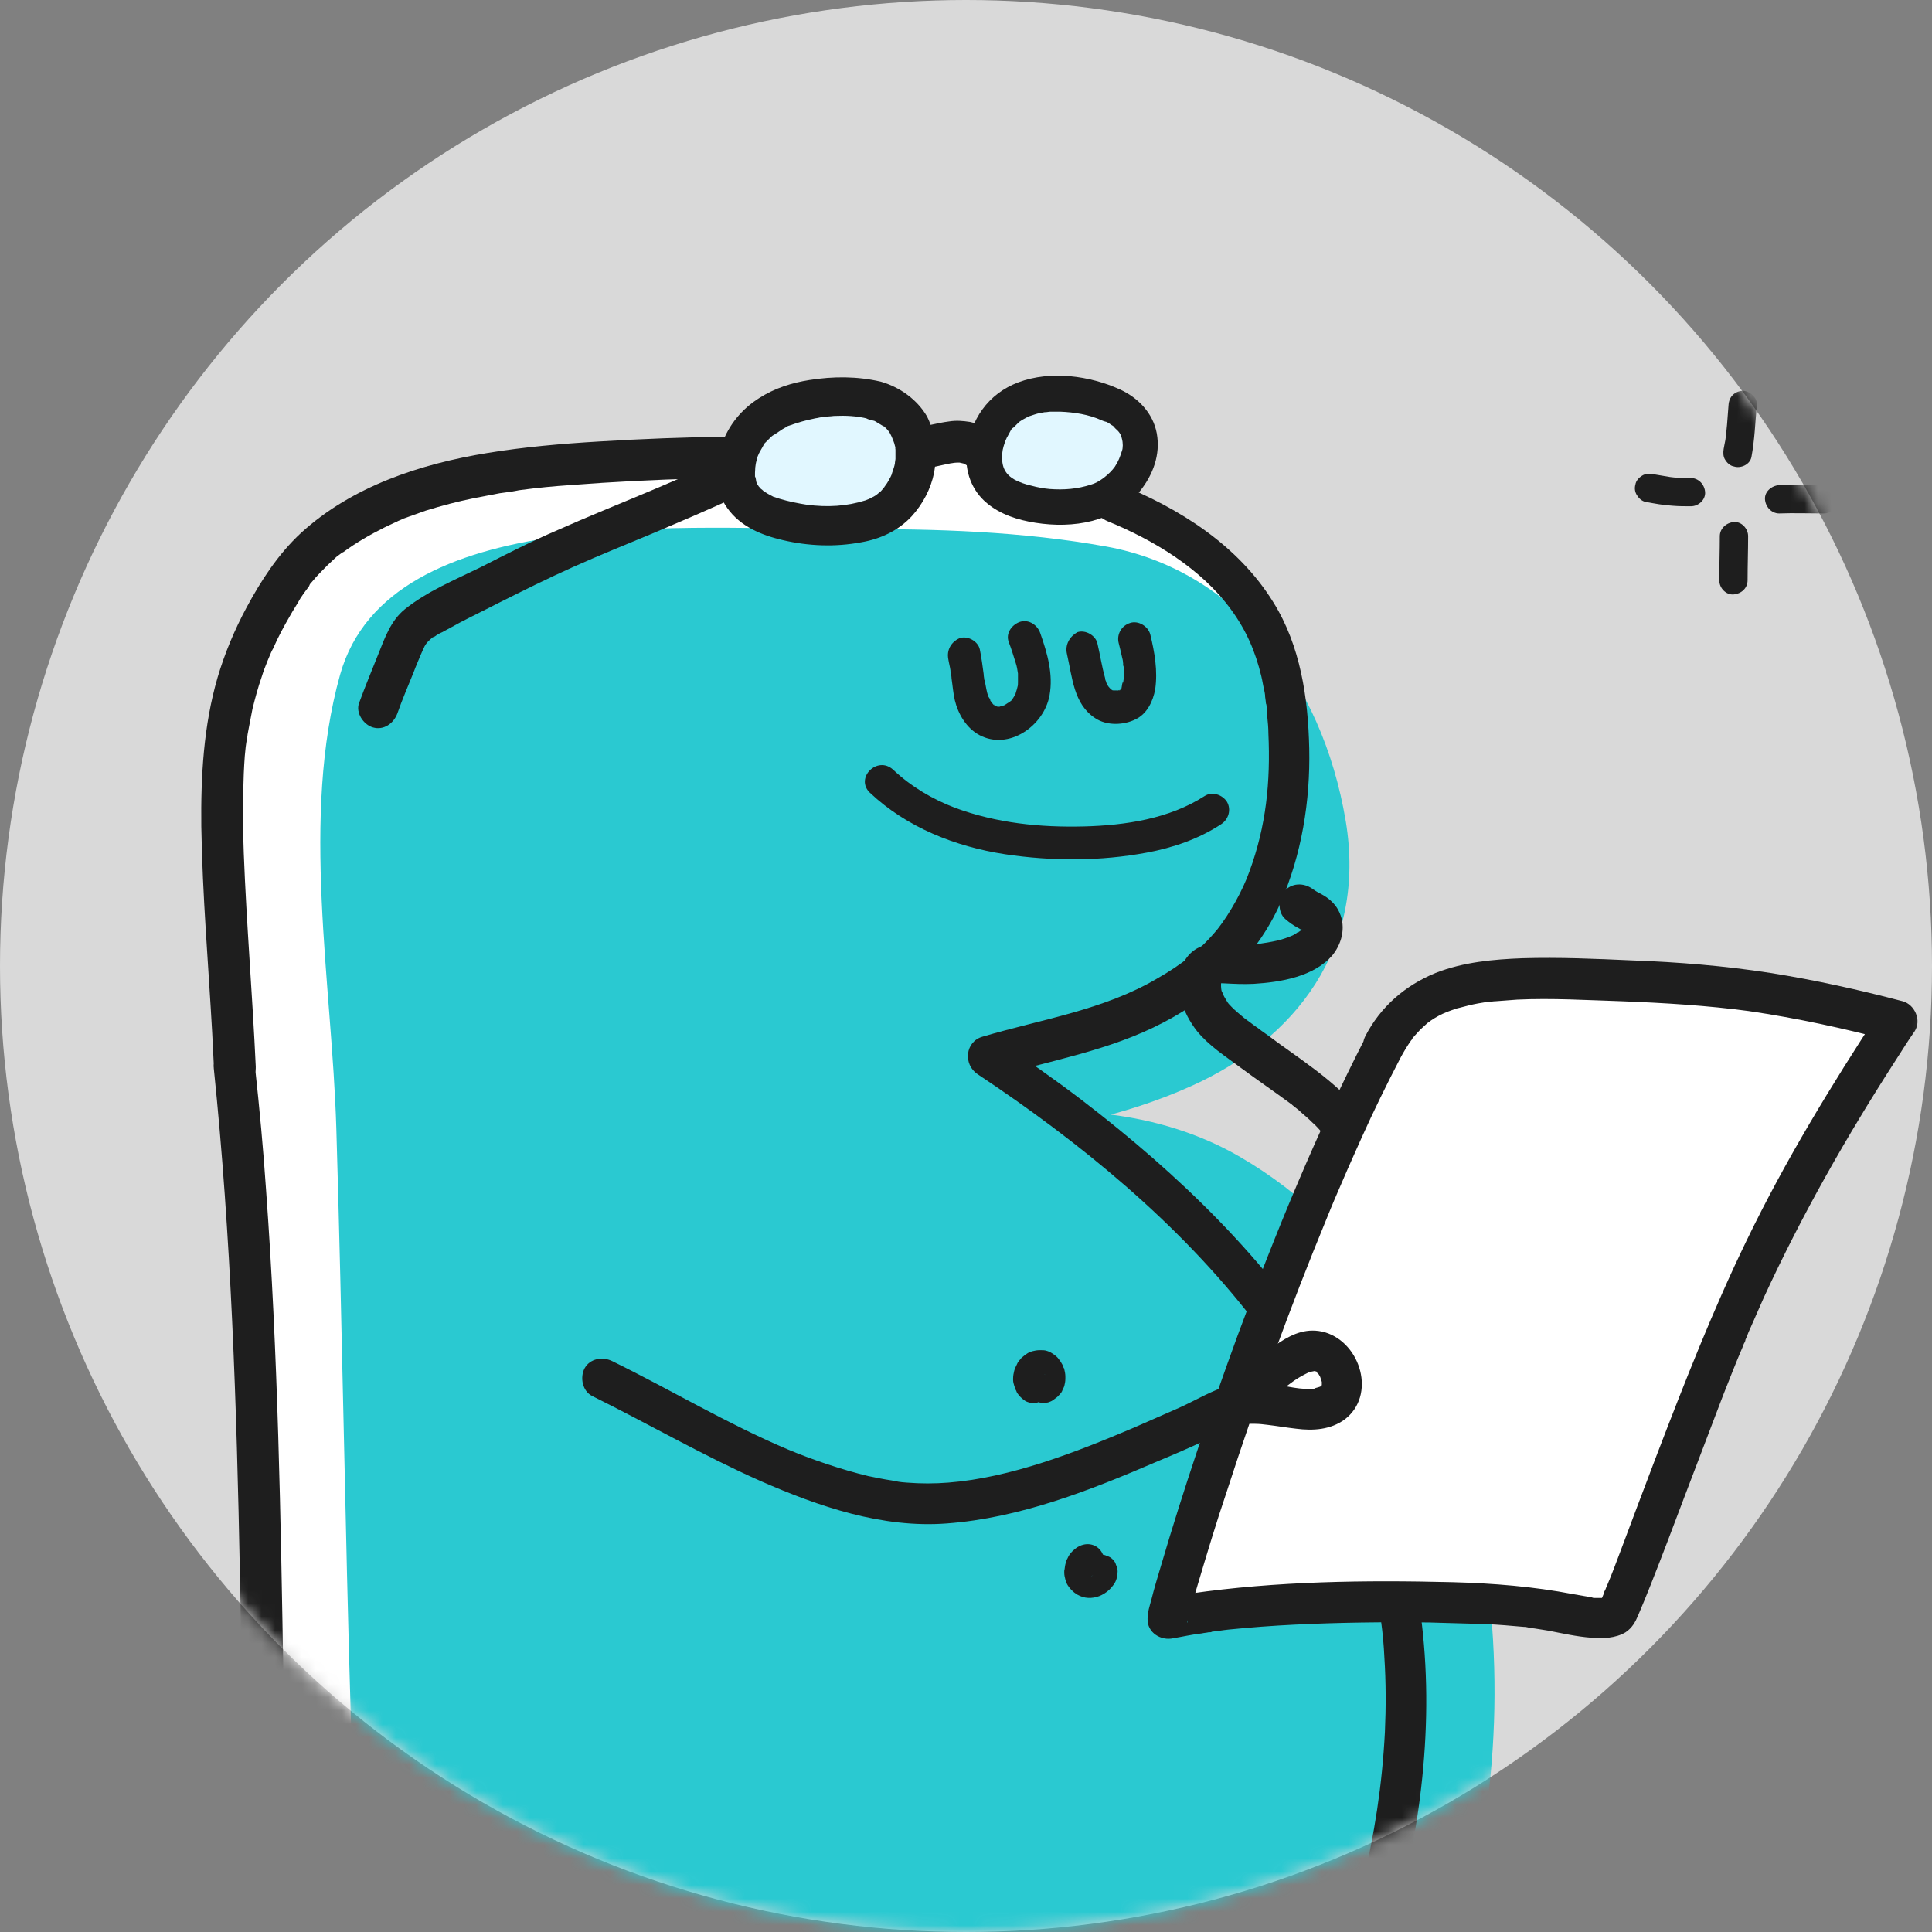 <svg xmlns="http://www.w3.org/2000/svg" width="144" height="144" viewBox="0 0 144 144" fill="none">
    <rect x="0" y="0" width="144" height="144" fill="#808080" stroke="none"/>
    <circle cx="72" cy="72" r="72" fill="#D9D9D9"/>
    <mask id="mask0_1_3567" style="mask-type:alpha" maskUnits="userSpaceOnUse" x="0" y="0" width="144" height="144">
        <circle cx="72" cy="72" r="72" fill="#D9D9D9"/>
    </mask>
    <g mask="url(#mask0_1_3567)">
        <path d="M82.935 37.37C89.022 39.764 94.054 43.822 95.434 49.909C96.895 56.321 96.448 67.4 89.306 72.716C84.031 76.612 79.932 76.855 73.642 78.722C104.93 99.54 111.017 122.467 99.411 152.497C91.538 172.828 58.79 170.596 40.894 168.202C19.345 165.321 20.035 151.685 19.711 132.815C19.427 114.96 19.345 97.267 17.519 79.533C17.397 75.313 17.235 71.052 17.113 66.832C17.032 63.869 16.91 60.947 16.829 57.985C16.586 50.518 20.603 43.538 26.772 39.602C28.963 38.182 31.479 37.248 33.995 36.639C37.404 35.828 40.934 35.584 44.465 35.382C49.334 35.098 54.204 34.895 59.074 34.692C61.509 34.611 63.944 34.489 66.378 34.408C68.489 34.326 70.883 33.88 72.952 34.245C73.52 34.367 74.048 34.529 74.576 34.692C77.416 35.544 80.176 36.437 82.935 37.37Z" fill="white"/>
        <path d="M122.38 184.399C122.299 175.471 122.908 169.141 123.192 160.213C123.354 154.613 124.207 148.891 123.882 143.25C124.978 142.601 126.154 142.479 127.453 142.763C131.024 142.723 134.595 142.763 138.166 142.845C144.172 142.966 150.219 143.129 156.225 143.372C158.781 143.494 159.796 143.291 160.12 146.091C160.77 152.138 160.202 158.387 160.202 164.434C160.202 168.897 160.202 173.402 160.202 177.866C160.202 179.732 159.796 182.086 160.526 183.79C156.549 184.846 152.045 184.562 147.946 184.724C142.508 184.927 137.071 184.846 131.633 184.846C130.415 184.846 125.667 185.698 124.612 184.318" fill="#E8E8E8"/>
        <path d="M27.623 157.37C26.365 154.042 26.974 149.416 26.893 146.251C26.731 140.326 26.325 134.442 26.163 128.517C25.716 113.705 25.513 98.893 25.067 84.081C24.742 73.287 22.389 60.869 25.351 50.278C29.003 37.332 51.728 39.483 63.375 39.443C69.746 39.402 76.198 39.605 82.488 40.741C91.984 42.486 98.518 50.602 100.303 61.194C101.886 70.73 96.489 77.466 88.859 80.916C83.665 83.269 78.025 84.325 72.505 84.933C71.613 85.014 71.491 83.554 72.384 83.391C79.12 82.215 86.425 82.742 92.431 86.232C111.219 97.148 114.547 124.865 108.906 143.816C102.535 165.242 77.213 168.124 58.018 166.379C52.581 165.892 46.818 165.039 41.461 163.984C36.998 163.092 32.493 162.808 29.247 159.683C28.476 159.115 27.989 158.303 27.623 157.37Z" fill="#2AC9D1"/>
        <path d="M82.527 38.837C86.017 40.258 89.548 42.408 91.739 45.411C92.875 46.953 93.565 48.536 94.011 50.403C94.093 50.727 94.133 51.052 94.214 51.377C94.255 51.58 94.296 51.742 94.296 51.945C94.296 52.026 94.336 52.148 94.336 52.229C94.336 52.269 94.377 52.635 94.377 52.472C94.377 52.35 94.417 52.756 94.417 52.837C94.458 53.04 94.458 53.243 94.458 53.446C94.499 53.852 94.539 54.258 94.539 54.664C94.701 58.275 94.377 61.562 93.119 64.971C92.632 66.351 91.658 68.096 90.765 69.232C89.466 70.815 88.046 71.91 86.261 72.925C82.284 75.279 77.617 75.968 73.234 77.267C71.936 77.632 71.773 79.337 72.869 80.067C80.498 85.139 87.843 91.145 93.443 98.409C98.029 104.334 101.235 110.99 102.615 118.375C102.696 118.781 102.777 119.227 102.818 119.674C102.858 119.917 102.899 120.12 102.899 120.364C102.899 120.404 102.939 120.648 102.899 120.404C102.899 120.567 102.939 120.729 102.939 120.85C103.061 121.743 103.142 122.636 103.183 123.529C103.304 125.395 103.304 127.262 103.223 129.088C103.02 133.065 102.452 136.677 101.519 140.613C101.032 142.683 100.423 144.712 99.774 146.741C99.409 147.796 99.043 148.892 98.678 149.947C98.475 150.474 98.313 150.961 98.11 151.489C98.029 151.732 97.907 152.016 97.826 152.26C97.785 152.341 97.745 152.422 97.704 152.544C97.583 152.828 97.785 152.382 97.623 152.706C96.933 154.208 96.122 155.628 95.148 156.967C94.864 157.332 95.269 156.845 95.107 157.048C95.067 157.13 94.985 157.211 94.945 157.251C94.823 157.414 94.701 157.576 94.539 157.738C94.255 158.063 94.011 158.347 93.727 158.631C93.159 159.24 92.551 159.767 91.942 160.295C91.82 160.417 91.658 160.538 91.536 160.66C91.455 160.701 91.374 160.782 91.333 160.822C91.536 160.66 91.333 160.822 91.252 160.863C90.887 161.106 90.562 161.39 90.197 161.634C89.507 162.08 88.817 162.527 88.127 162.892C87.397 163.298 86.666 163.663 85.895 164.028C85.692 164.109 85.49 164.19 85.287 164.272C85.246 164.312 84.921 164.434 85.206 164.312C85.124 164.353 85.043 164.394 84.921 164.434C84.516 164.596 84.11 164.759 83.704 164.921C80.336 166.179 76.805 166.95 73.234 167.478C73.112 167.478 72.991 167.518 72.828 167.518C72.585 167.559 73.031 167.478 72.747 167.518C72.504 167.559 72.26 167.559 72.057 167.599C71.57 167.64 71.124 167.721 70.637 167.762C69.704 167.843 68.73 167.924 67.796 168.005C65.93 168.127 64.063 168.208 62.156 168.208C58.463 168.249 54.811 168.086 51.118 167.802C47.871 167.559 44.625 167.194 41.419 166.788C41.257 166.747 41.094 166.747 40.932 166.706C41.176 166.747 40.851 166.706 40.81 166.706C40.648 166.666 40.486 166.666 40.323 166.625C39.715 166.544 39.147 166.422 38.578 166.341C37.564 166.138 36.59 165.936 35.616 165.652C34.723 165.408 33.83 165.124 32.978 164.799C32.856 164.759 32.735 164.718 32.613 164.677C32.572 164.677 32.288 164.556 32.451 164.596C32.654 164.678 32.207 164.475 32.248 164.515C32.167 164.475 32.086 164.434 32.004 164.394C31.639 164.231 31.233 164.028 30.868 163.825C30.178 163.46 29.488 163.014 28.839 162.567C28.717 162.486 28.555 162.364 28.433 162.283C28.19 162.121 28.393 162.243 28.433 162.283C28.352 162.202 28.271 162.161 28.19 162.08C27.906 161.837 27.581 161.553 27.297 161.309C26.769 160.822 26.323 160.295 25.877 159.767C25.836 159.727 25.674 159.524 25.796 159.686C25.958 159.889 25.714 159.564 25.714 159.564C25.633 159.443 25.511 159.321 25.43 159.159C25.227 158.875 25.024 158.55 24.862 158.266C24.497 157.657 24.172 157.008 23.848 156.358C23.807 156.277 23.766 156.196 23.766 156.156C23.604 155.79 23.848 156.359 23.766 156.115C23.685 155.953 23.645 155.831 23.604 155.669C23.482 155.303 23.32 154.938 23.198 154.573C22.711 153.112 22.387 151.611 22.143 150.109C22.062 149.744 22.021 149.338 21.981 148.973C21.94 148.689 21.981 148.892 21.981 148.973C21.981 148.892 21.94 148.77 21.94 148.689C21.9 148.445 21.9 148.242 21.859 147.999C21.778 147.147 21.697 146.294 21.616 145.402C21.494 143.576 21.413 141.709 21.372 139.883C21.25 135.054 21.21 130.225 21.129 125.396C20.926 113.14 20.723 100.885 19.83 88.67C19.627 85.667 19.343 82.624 19.018 79.621C18.937 78.809 18.369 78.079 17.476 78.079C16.705 78.079 15.853 78.769 15.934 79.621C17.233 92.16 17.639 104.781 17.882 117.361C18.004 123.245 18.085 129.169 18.166 135.054C18.207 138.828 18.247 142.642 18.572 146.416C19.1 152.747 20.601 159.483 25.593 163.866C31.274 168.857 39.106 169.669 46.329 170.44C53.715 171.211 61.182 171.576 68.567 171.049C75.953 170.481 83.582 169.06 90.035 165.327C93.078 163.582 95.716 161.269 97.826 158.428C100.22 155.182 101.519 151.245 102.736 147.471C105.252 139.72 106.754 131.483 106.186 123.285C105.658 115.575 103.223 108.149 99.206 101.575C94.458 93.864 87.803 87.493 80.66 82.015C78.591 80.432 76.481 78.971 74.33 77.51C74.208 78.444 74.086 79.377 73.965 80.311C78.226 79.052 82.689 78.322 86.707 76.212C90.522 74.223 93.646 71.302 95.432 67.325C97.014 63.713 97.664 59.736 97.583 55.8C97.501 52.026 96.933 48.13 94.904 44.884C92.267 40.623 87.884 37.863 83.298 36.037C82.527 35.712 81.634 36.362 81.431 37.092C81.229 37.823 81.797 38.513 82.527 38.837Z" fill="#1E1E1E"/>
        <path d="M19.063 79.495C18.819 74.178 18.373 68.903 18.17 63.587C18.089 61.599 18.089 59.651 18.17 57.662C18.211 56.81 18.251 55.877 18.414 55.025C18.332 55.471 18.454 54.862 18.454 54.74C18.495 54.538 18.535 54.294 18.576 54.091C18.657 53.685 18.738 53.239 18.819 52.833C19.022 52.022 19.225 51.251 19.509 50.439C19.631 50.033 19.793 49.627 19.956 49.221C19.996 49.14 20.037 49.019 20.077 48.938C20.037 49.019 20.199 48.653 20.077 48.938C20.159 48.735 20.24 48.532 20.361 48.329C20.727 47.477 21.173 46.665 21.619 45.894C21.863 45.448 22.147 45.042 22.39 44.595C22.553 44.352 22.715 44.108 22.878 43.906C22.918 43.865 23.121 43.581 23.04 43.662C22.959 43.784 23.08 43.621 23.08 43.581C23.121 43.5 23.202 43.418 23.243 43.378C23.608 42.931 24.014 42.526 24.419 42.12C24.622 41.917 24.866 41.714 25.069 41.511C25.191 41.43 25.272 41.349 25.393 41.268C25.393 41.268 25.596 41.105 25.475 41.227C25.353 41.308 25.556 41.146 25.596 41.146C26.53 40.456 27.585 39.847 28.64 39.32C28.883 39.198 29.167 39.076 29.411 38.955C29.492 38.914 29.817 38.792 29.573 38.873C29.736 38.792 29.898 38.752 30.02 38.67C30.588 38.468 31.156 38.265 31.724 38.062C32.901 37.697 34.118 37.372 35.336 37.129C35.944 37.007 36.594 36.885 37.243 36.763C37.527 36.723 37.811 36.682 38.136 36.641C38.298 36.601 38.42 36.601 38.582 36.56C38.745 36.52 38.582 36.56 38.541 36.56C38.623 36.56 38.744 36.52 38.826 36.52C40.043 36.358 41.301 36.236 42.518 36.155C45.684 35.911 48.849 35.749 52.014 35.668C52.826 35.668 53.638 35.627 54.449 35.627C55.261 35.627 55.991 34.937 55.991 34.085C55.951 33.273 55.342 32.543 54.449 32.543C51.162 32.584 47.916 32.705 44.629 32.908C41.869 33.071 39.069 33.314 36.35 33.76C31.359 34.572 26.246 36.236 22.431 39.726C20.727 41.308 19.469 43.256 18.373 45.285C17.48 46.949 16.75 48.694 16.222 50.48C15.167 54.091 14.964 57.865 15.005 61.599C15.086 66.712 15.532 71.865 15.816 76.979C15.857 77.79 15.898 78.602 15.938 79.413C15.979 80.225 16.628 80.956 17.48 80.956C18.332 80.996 19.103 80.347 19.063 79.495Z" fill="#1E1E1E"/>
        <path d="M70.678 49.104C70.719 49.388 70.8 49.672 70.841 49.956C70.841 50.037 70.841 50.078 70.881 50.159C70.841 49.875 70.922 50.362 70.881 50.159C70.881 50.281 70.922 50.403 70.922 50.565C71.003 51.092 71.044 51.66 71.166 52.188C71.409 53.203 72.018 54.258 72.992 54.785C75.183 55.962 77.821 54.095 78.227 51.823C78.511 50.24 78.064 48.698 77.537 47.197C77.334 46.588 76.684 46.142 76.035 46.344C75.427 46.547 74.939 47.197 75.183 47.846C75.386 48.373 75.548 48.901 75.711 49.428C75.792 49.672 75.832 49.916 75.873 50.2C75.873 50.24 75.913 50.443 75.873 50.2C75.873 50.281 75.873 50.362 75.873 50.403C75.873 50.565 75.873 50.687 75.873 50.849C75.873 50.971 75.873 51.093 75.832 51.214C75.832 51.417 75.873 51.011 75.832 51.214C75.832 51.255 75.792 51.336 75.792 51.377C75.751 51.498 75.711 51.62 75.67 51.782C75.629 51.945 75.67 51.823 75.67 51.782C75.751 51.579 75.67 51.782 75.629 51.823C75.589 51.904 75.548 51.985 75.508 52.026C75.345 52.269 75.629 51.904 75.508 52.066C75.427 52.147 75.386 52.229 75.305 52.269C75.264 52.31 75.264 52.31 75.224 52.35C75.061 52.513 75.224 52.31 75.264 52.31C75.224 52.31 74.899 52.553 74.818 52.594C74.656 52.675 74.899 52.553 74.899 52.553C74.858 52.553 74.777 52.594 74.777 52.594C74.696 52.635 74.574 52.634 74.493 52.675C74.29 52.715 74.777 52.675 74.493 52.675C74.412 52.675 74.331 52.675 74.25 52.675C74.047 52.675 74.331 52.675 74.371 52.675C74.331 52.675 74.25 52.635 74.25 52.635C74.209 52.635 74.168 52.594 74.168 52.594C73.966 52.553 74.209 52.553 74.25 52.635C74.25 52.635 74.006 52.391 74.128 52.594C74.25 52.756 74.047 52.513 74.006 52.472C73.966 52.431 73.803 52.229 73.803 52.229C73.803 52.229 73.925 52.431 73.885 52.31C73.844 52.269 73.803 52.229 73.803 52.148C73.763 52.066 73.722 51.985 73.682 51.945C73.56 51.701 73.722 52.148 73.682 51.945C73.6 51.742 73.56 51.579 73.519 51.377C73.479 51.174 73.438 50.93 73.397 50.727C73.357 50.605 73.397 50.849 73.397 50.849C73.397 50.768 73.397 50.727 73.357 50.646C73.357 50.524 73.316 50.402 73.316 50.24C73.235 49.631 73.154 49.023 73.032 48.414C72.91 47.805 72.139 47.359 71.531 47.562C70.882 47.846 70.557 48.455 70.678 49.104Z" fill="#1E1E1E"/>
        <path d="M79.525 48.744C79.931 50.489 80.013 52.477 81.636 53.532C82.488 54.1 83.746 54.06 84.639 53.613C85.491 53.208 85.937 52.274 86.1 51.381C86.302 50.002 86.059 48.622 85.734 47.283C85.572 46.674 84.842 46.228 84.233 46.431C83.584 46.633 83.218 47.283 83.381 47.932C83.462 48.257 83.543 48.581 83.624 48.947C83.665 49.109 83.705 49.271 83.705 49.393C83.705 49.434 83.787 49.758 83.705 49.433C83.705 49.514 83.705 49.596 83.746 49.677C83.787 50.002 83.787 50.326 83.746 50.651C83.746 50.691 83.705 50.894 83.705 50.935C83.705 50.894 83.705 50.854 83.705 50.773C83.705 50.813 83.705 50.854 83.665 50.894C83.624 51.016 83.624 51.178 83.584 51.3C83.584 51.341 83.502 51.544 83.584 51.341C83.584 51.3 83.665 51.138 83.584 51.341C83.543 51.381 83.543 51.422 83.502 51.462C83.421 51.625 83.665 51.26 83.584 51.341C83.543 51.381 83.543 51.381 83.502 51.422C83.381 51.544 83.381 51.462 83.584 51.341C83.543 51.341 83.502 51.381 83.502 51.422C83.34 51.544 83.624 51.381 83.624 51.381C83.584 51.422 83.421 51.422 83.34 51.462C83.137 51.503 83.462 51.462 83.462 51.462H83.299C83.056 51.462 82.812 51.463 82.569 51.422C82.772 51.463 82.975 51.544 83.178 51.584C83.015 51.503 82.853 51.422 82.691 51.3C82.731 51.3 82.894 51.503 82.813 51.381C82.772 51.341 82.772 51.341 82.731 51.3C82.691 51.26 82.488 51.016 82.65 51.219C82.772 51.381 82.61 51.178 82.569 51.097C82.528 51.016 82.488 50.935 82.447 50.854C82.366 50.651 82.407 50.813 82.447 50.854C82.528 51.057 82.447 50.894 82.447 50.813C82.407 50.732 82.366 50.651 82.366 50.529C82.123 49.677 82.001 48.825 81.798 47.973C81.676 47.364 80.905 46.917 80.297 47.12C79.728 47.445 79.363 48.054 79.525 48.744Z" fill="#1E1E1E"/>
        <path d="M77.662 102.299C77.702 102.339 77.783 102.42 77.865 102.461C77.824 102.42 77.783 102.38 77.743 102.339C77.824 102.42 77.865 102.501 77.946 102.583C77.905 102.542 77.865 102.501 77.865 102.42C77.905 102.501 77.946 102.623 77.986 102.704C77.946 102.664 77.946 102.583 77.946 102.542C77.946 102.664 77.986 102.745 77.986 102.867C77.986 102.786 77.986 102.704 77.986 102.623C77.986 102.745 77.946 102.826 77.946 102.948C77.946 102.867 77.986 102.786 78.027 102.664C77.986 102.745 77.946 102.867 77.905 102.948C77.946 102.867 77.986 102.786 78.027 102.704C77.946 102.786 77.905 102.867 77.824 102.948C77.865 102.907 77.905 102.826 77.986 102.785C77.905 102.867 77.824 102.907 77.743 102.988C77.783 102.948 77.865 102.907 77.905 102.907C77.824 102.948 77.702 102.988 77.621 103.029C77.662 103.029 77.702 102.988 77.783 102.988C77.662 102.988 77.581 103.029 77.459 103.029C77.499 103.029 77.581 103.029 77.621 103.029C77.499 103.029 77.418 102.988 77.296 102.988C77.337 102.988 77.418 103.029 77.459 103.029C77.378 102.988 77.256 102.948 77.175 102.907C77.215 102.948 77.256 102.948 77.296 102.988C77.215 102.907 77.134 102.867 77.053 102.785C77.094 102.826 77.134 102.867 77.175 102.907C77.093 102.826 77.053 102.745 76.972 102.664C77.012 102.704 77.053 102.786 77.094 102.867C77.053 102.786 77.012 102.664 76.972 102.583C77.012 102.664 77.012 102.745 77.053 102.867C77.053 102.745 77.012 102.664 77.012 102.542C77.012 102.623 77.012 102.704 77.012 102.785C77.012 102.664 77.053 102.583 77.053 102.461C77.053 102.542 77.012 102.623 76.972 102.704C77.012 102.623 77.053 102.501 77.094 102.42C77.053 102.461 77.053 102.542 77.012 102.583C77.094 102.501 77.134 102.42 77.215 102.339C77.175 102.38 77.134 102.42 77.094 102.461C77.175 102.38 77.256 102.339 77.337 102.258C77.296 102.299 77.256 102.339 77.175 102.339C77.256 102.299 77.378 102.258 77.459 102.217C77.296 102.258 77.175 102.339 77.053 102.42C76.931 102.501 76.809 102.623 76.728 102.745C76.647 102.867 76.606 103.029 76.566 103.191C76.525 103.354 76.525 103.516 76.606 103.678C76.688 103.962 76.891 104.246 77.175 104.409C77.256 104.449 77.378 104.49 77.459 104.531C77.662 104.571 77.905 104.571 78.108 104.531C78.23 104.49 78.352 104.449 78.473 104.368C78.595 104.287 78.676 104.206 78.798 104.125C78.92 104.003 79.041 103.881 79.123 103.76C79.123 103.719 79.163 103.719 79.163 103.678C79.204 103.557 79.285 103.435 79.325 103.313C79.366 103.151 79.406 102.948 79.406 102.785C79.406 102.704 79.406 102.623 79.406 102.583C79.406 102.42 79.366 102.217 79.325 102.055C79.325 102.015 79.326 101.974 79.285 101.974C79.244 101.852 79.204 101.73 79.123 101.609C79.041 101.446 78.92 101.325 78.838 101.203C78.798 101.162 78.798 101.162 78.757 101.122C78.676 101.041 78.554 100.959 78.433 100.878C78.311 100.797 78.148 100.716 77.986 100.675C77.865 100.635 77.702 100.635 77.58 100.635C77.54 100.635 77.499 100.635 77.459 100.635C77.296 100.635 77.094 100.675 76.931 100.716C76.809 100.757 76.688 100.797 76.566 100.878C76.444 100.959 76.323 101.041 76.241 101.122C76.201 101.162 76.12 101.203 76.079 101.284C75.957 101.406 75.835 101.568 75.795 101.69C75.714 101.852 75.633 102.014 75.592 102.177C75.551 102.339 75.511 102.542 75.511 102.745C75.511 102.786 75.511 102.826 75.511 102.867C75.511 102.988 75.551 103.151 75.592 103.273C75.633 103.394 75.673 103.557 75.754 103.678C75.754 103.719 75.795 103.759 75.795 103.8C75.998 104.084 76.12 104.206 76.404 104.409C76.525 104.49 76.688 104.531 76.85 104.571C77.012 104.612 77.175 104.612 77.337 104.531C77.499 104.49 77.621 104.409 77.743 104.328C77.865 104.246 77.986 104.125 78.067 104.003C78.23 103.719 78.311 103.394 78.189 103.07C78.148 102.988 78.108 102.867 78.067 102.785C77.986 102.542 77.865 102.42 77.662 102.299Z" fill="#1E1E1E"/>
        <path d="M80.745 117.04C80.745 117.08 80.745 117.08 80.745 117.121C80.745 116.999 80.785 116.918 80.785 116.796C80.785 116.837 80.745 116.918 80.745 116.959C80.785 116.877 80.826 116.756 80.867 116.674C80.826 116.715 80.826 116.796 80.785 116.837C80.867 116.756 80.907 116.674 80.988 116.593C80.948 116.634 80.907 116.715 80.826 116.756C80.907 116.674 80.988 116.634 81.069 116.553C80.988 116.593 80.948 116.634 80.867 116.674C80.948 116.634 81.069 116.593 81.151 116.553C81.069 116.593 80.988 116.593 80.907 116.634C81.029 116.634 81.11 116.593 81.232 116.593C81.15 116.593 81.069 116.593 81.029 116.593C81.15 116.593 81.232 116.634 81.353 116.634C81.272 116.634 81.232 116.593 81.191 116.593C81.272 116.634 81.394 116.674 81.475 116.715C81.435 116.674 81.394 116.674 81.353 116.634C81.435 116.715 81.516 116.756 81.597 116.837C81.556 116.796 81.516 116.756 81.475 116.715C81.556 116.796 81.597 116.877 81.678 116.959C81.638 116.918 81.597 116.877 81.597 116.796C81.638 116.877 81.678 116.999 81.719 117.08C81.678 116.999 81.678 116.958 81.678 116.877C81.678 116.999 81.719 117.08 81.719 117.202C81.719 117.121 81.719 117.04 81.719 116.959C81.719 117.08 81.678 117.161 81.678 117.283C81.678 117.202 81.719 117.121 81.759 117.04C81.719 117.121 81.678 117.243 81.638 117.324C81.678 117.243 81.719 117.202 81.759 117.121C81.678 117.202 81.638 117.283 81.556 117.364C81.597 117.324 81.638 117.283 81.678 117.242C81.597 117.324 81.516 117.364 81.435 117.445C81.475 117.405 81.516 117.364 81.597 117.364C81.516 117.405 81.394 117.445 81.313 117.486C81.353 117.486 81.353 117.445 81.394 117.445C81.556 117.405 81.678 117.324 81.8 117.242C81.922 117.161 82.043 117.04 82.125 116.918C82.206 116.796 82.246 116.634 82.287 116.471C82.327 116.309 82.327 116.147 82.246 115.984C82.165 115.7 81.962 115.416 81.678 115.254C81.394 115.092 81.069 115.051 80.745 115.132C80.42 115.214 80.177 115.376 79.933 115.619C79.771 115.782 79.649 115.944 79.568 116.147C79.487 116.269 79.446 116.431 79.406 116.593C79.365 116.755 79.365 116.918 79.324 117.08C79.324 117.121 79.324 117.202 79.324 117.242C79.324 117.405 79.365 117.567 79.406 117.73C79.487 118.054 79.649 118.298 79.893 118.541C80.136 118.785 80.42 118.947 80.704 119.028C81.232 119.19 81.841 119.069 82.287 118.785C82.571 118.622 82.814 118.379 83.017 118.095C83.22 117.811 83.301 117.445 83.301 117.121C83.301 116.958 83.261 116.796 83.18 116.634C83.139 116.471 83.058 116.35 82.936 116.228C82.814 116.106 82.693 116.025 82.53 115.984C82.368 115.903 82.246 115.863 82.043 115.863C81.719 115.863 81.394 115.984 81.191 116.228C81.11 116.309 81.069 116.39 80.988 116.471C80.785 116.593 80.745 116.837 80.745 117.04Z" fill="#1E1E1E"/>
        <path d="M130.54 34.078C130.784 32.779 130.824 31.481 130.946 30.182C130.986 29.939 130.824 29.614 130.621 29.452C130.418 29.249 130.134 29.127 129.891 29.127C129.282 29.168 128.876 29.573 128.836 30.182C128.755 31.156 128.714 32.13 128.552 33.104C128.552 33.023 128.592 32.901 128.592 32.82C128.552 33.023 128.511 33.266 128.47 33.469C128.43 33.753 128.43 34.037 128.592 34.281C128.714 34.484 128.957 34.727 129.241 34.768C129.728 34.93 130.418 34.646 130.54 34.078Z" fill="#1E1E1E"/>
        <path d="M132.607 38.269C133.702 38.228 134.839 38.269 135.934 38.269C136.502 38.269 137.03 37.782 136.989 37.214C136.949 36.646 136.543 36.159 135.934 36.159C134.839 36.159 133.702 36.118 132.607 36.159C132.039 36.199 131.511 36.646 131.552 37.214C131.592 37.782 132.039 38.269 132.607 38.269Z" fill="#1E1E1E"/>
        <path d="M128.185 39.964C128.185 41.059 128.145 42.155 128.145 43.251C128.145 43.819 128.632 44.346 129.2 44.306C129.768 44.265 130.255 43.859 130.255 43.251C130.255 42.155 130.295 41.059 130.295 39.964C130.295 39.395 129.808 38.868 129.24 38.908C128.672 38.949 128.185 39.395 128.185 39.964Z" fill="#1E1E1E"/>
        <path d="M125.993 35.623C125.466 35.623 124.898 35.623 124.37 35.542C124.451 35.542 124.573 35.583 124.654 35.583C124.167 35.501 123.68 35.42 123.193 35.339C122.909 35.298 122.625 35.298 122.382 35.461C122.179 35.582 121.935 35.826 121.895 36.11C121.813 36.394 121.854 36.678 122.016 36.922C122.138 37.124 122.382 37.368 122.666 37.409C123.315 37.53 123.964 37.652 124.654 37.693C125.1 37.733 125.587 37.733 126.034 37.733C126.602 37.733 127.129 37.246 127.089 36.678C127.048 36.11 126.602 35.623 125.993 35.623Z" fill="#1E1E1E"/>
        <path d="M120.676 181.561C120.636 176.448 120.839 171.295 121.082 166.181C121.366 160.744 121.528 155.306 121.934 149.868C122.178 146.703 122.34 143.578 122.137 140.413C121.894 140.859 121.65 141.306 121.366 141.711C121.61 141.549 121.772 141.508 121.894 141.468C122.015 141.427 122.137 141.387 122.299 141.346C122.34 141.346 122.705 141.265 122.462 141.306C122.746 141.265 123.03 141.265 123.314 141.306C123.517 141.306 123.842 141.427 124.207 141.427C124.856 141.468 125.546 141.427 126.236 141.427C126.926 141.427 127.656 141.427 128.346 141.427C131.065 141.427 133.784 141.508 136.503 141.549C141.859 141.671 147.216 141.833 152.573 142.036C153.019 142.036 153.465 142.077 153.912 142.077C154.074 142.077 154.236 142.077 154.399 142.117C154.48 142.117 154.602 142.158 154.683 142.158C154.967 142.158 154.358 142.077 154.642 142.158C154.764 142.198 154.926 142.239 155.048 142.239C155.292 142.279 154.886 142.198 154.886 142.158C154.886 142.158 155.048 142.239 155.089 142.28C155.291 142.361 154.886 142.32 154.967 142.158L155.089 142.28C154.764 141.874 155.17 142.279 155.129 142.401C155.17 142.32 155.048 142.077 155.089 142.361C155.129 142.442 155.129 142.523 155.17 142.604C155.21 142.807 155.251 143.01 155.291 143.213C155.251 142.929 155.291 143.132 155.291 143.213C155.291 143.375 155.332 143.538 155.332 143.7C155.373 144.065 155.413 144.39 155.413 144.755C155.494 146.054 155.535 147.352 155.576 148.651C155.616 151.288 155.535 153.886 155.454 156.523C155.373 159.161 155.373 161.839 155.373 164.477C155.373 167.48 155.373 170.483 155.373 173.486C155.373 174.785 155.332 176.124 155.291 177.422C155.251 178.721 155.291 180.101 155.738 181.359C156.103 180.75 156.428 180.101 156.793 179.492C154.318 180.141 151.842 180.222 149.204 180.303C146.485 180.344 143.807 180.425 141.088 180.466C138.248 180.506 135.366 180.506 132.526 180.506C130.497 180.506 128.468 180.466 126.439 180.628C125.505 180.709 124.572 180.79 123.598 180.709C123.476 180.709 122.786 180.588 123.233 180.669C123.07 180.628 122.868 180.588 122.705 180.547C122.624 180.506 122.543 180.506 122.502 180.466C122.218 180.385 122.827 180.628 122.502 180.466C122.502 180.466 122.34 180.385 122.34 180.344C122.543 180.506 122.584 180.547 122.462 180.425C122.421 180.385 122.381 180.344 122.381 180.303C121.853 179.654 120.757 179.776 120.23 180.303C119.621 180.912 119.702 181.805 120.23 182.454C121.366 183.834 123.76 183.753 125.343 183.672C126.114 183.631 126.926 183.55 127.697 183.469C128.752 183.388 129.847 183.428 130.903 183.428C133.865 183.428 136.827 183.469 139.79 183.428C142.63 183.388 145.43 183.306 148.271 183.266C151.396 183.225 154.561 183.144 157.605 182.332C158.335 182.13 158.944 181.237 158.66 180.466C158.578 180.222 158.497 179.979 158.416 179.735C158.376 179.573 158.335 179.411 158.335 179.289C158.376 179.532 158.335 179.248 158.335 179.208C158.294 178.599 158.294 177.99 158.294 177.382C158.335 176.164 158.376 174.947 158.376 173.77C158.376 171.011 158.376 168.292 158.376 165.532C158.376 162.773 158.376 160.013 158.457 157.254C158.538 154.575 158.619 151.897 158.619 149.219C158.619 147.839 158.579 146.5 158.497 145.12C158.416 143.943 158.416 142.685 158.051 141.549C157.767 140.697 157.28 139.926 156.468 139.48C155.738 139.074 154.886 138.992 154.074 138.952C148.758 138.668 143.442 138.546 138.166 138.424C135.042 138.343 131.917 138.262 128.792 138.262C127.331 138.262 125.749 138.343 124.369 138.262C123.963 138.262 123.517 138.1 123.111 138.1C122.705 138.1 122.299 138.14 121.894 138.181C121.163 138.303 120.473 138.546 119.824 138.911C119.378 139.155 119.053 139.723 119.053 140.21C119.378 145.851 118.566 151.451 118.363 157.051C118.201 162.164 117.876 167.318 117.673 172.431C117.551 175.393 117.511 178.356 117.551 181.318C117.551 182.13 118.241 182.86 119.094 182.86C119.946 183.063 120.676 182.414 120.676 181.561Z" fill="#1E1E1E"/>
        <path d="M65.241 29.866C64.186 29.582 63.05 29.542 62.076 29.623C58.951 29.785 55.258 31.043 54.893 35.02C54.69 37.09 56.232 38.185 57.896 38.672C60.087 39.322 62.725 39.484 64.957 38.754C68.975 37.455 69.624 31.003 65.241 29.866Z" fill="#E1F7FF"/>
        <path d="M65.648 28.447C63.903 28.041 62.117 28.041 60.331 28.325C59.033 28.528 57.734 28.934 56.598 29.664C55.3 30.476 54.326 31.652 53.798 33.113C53.23 34.656 53.23 36.522 54.204 37.861C55.178 39.241 56.761 39.89 58.343 40.256C60.25 40.702 62.239 40.783 64.187 40.418C65.607 40.175 66.946 39.566 67.961 38.47C68.772 37.577 69.381 36.441 69.625 35.224C69.868 33.803 69.746 32.342 69.097 31.044C68.367 29.786 67.068 28.852 65.648 28.447C64.877 28.244 64.065 28.69 63.822 29.461C63.619 30.232 64.065 31.084 64.836 31.287C64.958 31.328 65.039 31.328 65.161 31.368C65.242 31.409 65.282 31.409 65.364 31.45C65.364 31.45 65.12 31.328 65.242 31.409C65.445 31.531 65.648 31.652 65.851 31.774C65.972 31.855 65.769 31.693 65.769 31.693C65.81 31.734 65.851 31.774 65.891 31.774C65.972 31.855 66.013 31.896 66.094 31.977C66.216 32.099 66.297 32.261 66.135 32.018C66.216 32.099 66.256 32.18 66.338 32.302C66.378 32.383 66.419 32.464 66.459 32.545C66.54 32.748 66.54 32.829 66.5 32.586C66.54 32.789 66.662 32.992 66.703 33.235C66.743 33.316 66.743 33.438 66.743 33.519C66.703 33.316 66.743 33.316 66.743 33.519C66.743 33.763 66.743 33.965 66.743 34.209C66.743 34.29 66.703 34.412 66.703 34.493C66.703 34.087 66.703 34.453 66.703 34.534C66.662 34.777 66.581 34.98 66.5 35.224C66.5 35.264 66.378 35.589 66.459 35.386C66.54 35.183 66.419 35.467 66.378 35.548C66.256 35.751 66.175 35.954 66.013 36.157C65.972 36.238 65.729 36.481 65.972 36.238C65.891 36.319 65.851 36.4 65.769 36.481C65.688 36.563 65.648 36.644 65.567 36.684C65.485 36.766 65.201 36.969 65.485 36.766C65.323 36.887 65.161 37.009 64.958 37.09C64.877 37.131 64.593 37.293 64.755 37.212C64.917 37.131 64.593 37.253 64.511 37.293C63.091 37.739 61.671 37.821 60.129 37.618C59.601 37.537 58.749 37.374 58.1 37.172C57.978 37.131 57.856 37.09 57.734 37.05C57.491 36.968 57.856 37.131 57.613 37.009C57.369 36.888 57.085 36.725 56.842 36.563C57.045 36.725 56.801 36.481 56.72 36.441C56.679 36.4 56.477 36.157 56.558 36.279C56.639 36.4 56.476 36.116 56.436 36.076C56.395 36.035 56.395 35.954 56.355 35.913C56.477 36.197 56.355 35.913 56.355 35.832C56.355 35.751 56.273 35.426 56.273 35.548C56.273 35.67 56.273 35.305 56.273 35.224C56.273 35.142 56.314 34.696 56.273 34.94C56.314 34.777 56.314 34.615 56.355 34.453C56.395 34.29 56.436 34.168 56.476 34.006C56.517 33.925 56.639 33.641 56.517 33.884C56.639 33.641 56.801 33.398 56.923 33.154C57.085 32.911 56.801 33.276 56.963 33.073C57.045 32.992 57.126 32.91 57.207 32.829C57.288 32.748 57.41 32.627 57.491 32.545C57.572 32.464 57.856 32.302 57.613 32.464C57.856 32.302 58.1 32.139 58.343 31.977C58.465 31.896 58.587 31.855 58.708 31.774C58.952 31.652 58.749 31.774 58.668 31.774C58.749 31.734 58.83 31.734 58.911 31.693C59.479 31.49 60.047 31.328 60.656 31.206C60.778 31.166 60.94 31.166 61.062 31.125C61.224 31.084 60.981 31.125 60.981 31.125C61.062 31.125 61.143 31.125 61.224 31.084C61.549 31.044 61.874 31.044 62.158 31.003C63.05 30.963 63.862 31.003 64.674 31.206C65.445 31.409 66.256 30.963 66.5 30.192C66.865 29.542 66.419 28.65 65.648 28.447Z" fill="#1E1E1E"/>
        <path d="M82.812 30.151C81.473 29.543 79.769 29.34 78.592 29.34C75.711 29.38 73.641 30.841 73.398 33.804C73.357 34.291 73.397 34.737 73.519 35.102C73.885 36.239 74.859 36.888 75.914 37.253C77.74 37.862 79.972 37.983 81.838 37.294C83.624 36.644 85.288 34.615 84.963 32.586C84.76 31.45 83.908 30.638 82.812 30.151Z" fill="#E1F7FF"/>
        <path d="M83.462 29.021C81.23 28.006 78.308 27.6 75.914 28.493C73.641 29.345 72.302 31.293 72.059 33.687C71.896 35.108 72.424 36.569 73.56 37.502C74.575 38.354 75.873 38.76 77.172 38.963C79.972 39.409 83.097 38.922 84.963 36.609C85.937 35.392 86.505 33.89 86.221 32.308C85.937 30.766 84.801 29.629 83.462 29.021C82.812 28.736 82.041 28.858 81.676 29.508C81.352 30.076 81.514 31.009 82.163 31.293C82.407 31.415 82.61 31.496 82.812 31.658C83.015 31.78 83.015 31.78 83.097 31.902C83.421 32.186 83.543 32.348 83.624 32.714C83.705 32.998 83.705 33.403 83.624 33.606C83.462 34.093 83.381 34.337 83.097 34.783C82.691 35.351 81.92 35.96 81.311 36.122C80.296 36.447 79.323 36.528 78.227 36.447C77.78 36.406 77.334 36.325 76.888 36.203C76.36 36.082 76.035 35.96 75.63 35.757C74.98 35.392 74.656 34.864 74.696 34.012C74.696 33.647 74.737 33.444 74.899 32.957C74.94 32.835 74.98 32.754 75.021 32.673C75.102 32.47 74.859 32.916 75.061 32.592C75.143 32.429 75.264 32.227 75.346 32.064C75.386 31.983 75.467 31.861 75.346 32.064C75.386 31.983 75.467 31.902 75.549 31.861C75.67 31.739 75.792 31.618 75.914 31.496C76.198 31.253 75.792 31.577 75.954 31.455C76.035 31.415 76.117 31.334 76.198 31.293C76.36 31.212 76.563 31.09 76.725 31.009C76.522 31.09 76.725 31.009 76.766 31.009C76.888 30.968 77.009 30.928 77.131 30.887C77.375 30.806 77.618 30.766 77.862 30.725C77.821 30.725 77.618 30.725 77.902 30.725C78.024 30.725 78.186 30.684 78.308 30.684C78.552 30.684 78.754 30.684 78.998 30.684C80.053 30.725 81.149 30.887 82.123 31.334C82.772 31.618 83.543 31.537 83.908 30.847C84.273 30.238 84.111 29.305 83.462 29.021Z" fill="#1E1E1E"/>
        <path d="M68.689 34.981C69.501 34.859 70.313 34.615 71.124 34.494C71.002 34.494 70.84 34.534 70.718 34.534C71.084 34.494 71.449 34.453 71.814 34.494C71.692 34.494 71.53 34.453 71.408 34.453C71.611 34.494 71.773 34.534 71.936 34.575C71.814 34.534 71.692 34.453 71.571 34.412C71.692 34.453 71.814 34.534 71.936 34.615C71.814 34.534 71.733 34.453 71.611 34.372L71.652 34.412C71.976 34.656 72.301 34.859 72.748 34.859C73.113 34.859 73.559 34.696 73.843 34.412C74.127 34.128 74.29 33.723 74.29 33.317C74.29 32.952 74.168 32.505 73.843 32.221C73.397 31.856 72.869 31.572 72.301 31.45C71.773 31.369 71.287 31.328 70.759 31.41C69.785 31.531 68.892 31.815 67.918 31.937C67.553 31.978 67.188 32.343 67.026 32.627C66.823 32.952 66.742 33.438 66.863 33.804C66.985 34.169 67.228 34.534 67.553 34.697C67.918 35.021 68.284 35.062 68.689 34.981Z" fill="#1E1E1E"/>
        <path d="M53.633 34.288C49.696 36.195 45.638 37.697 41.621 39.482C39.632 40.334 37.725 41.308 35.818 42.282C33.91 43.216 31.841 44.068 30.177 45.407C29.122 46.259 28.675 47.558 28.189 48.775C27.702 49.993 27.215 51.169 26.768 52.387C26.484 53.117 27.093 54.01 27.783 54.213C28.594 54.456 29.325 53.929 29.609 53.199C29.974 52.143 30.421 51.129 30.826 50.114C30.989 49.668 31.192 49.221 31.354 48.816C31.597 48.288 31.638 48.045 32.044 47.679C32.044 47.679 32.247 47.517 32.125 47.598C32.206 47.517 32.287 47.477 32.409 47.436C32.571 47.314 32.774 47.193 32.977 47.111C33.423 46.868 33.87 46.624 34.316 46.381C35.25 45.894 36.183 45.447 37.116 44.961C38.983 44.027 40.85 43.094 42.757 42.242C44.664 41.39 46.572 40.618 48.52 39.807C50.711 38.874 52.943 37.94 55.093 36.926C55.824 36.601 55.986 35.546 55.621 34.897C55.215 34.085 54.322 33.963 53.633 34.288Z" fill="#1E1E1E"/>
        <path d="M64.835 59.083C67.595 61.68 71.206 63.1 74.899 63.669C78.389 64.196 82.041 64.196 85.491 63.547C87.439 63.182 89.346 62.532 91.01 61.437C91.578 61.071 91.781 60.341 91.456 59.773C91.131 59.245 90.36 58.961 89.792 59.327C87.154 61.031 83.868 61.518 80.783 61.599C77.537 61.68 74.29 61.355 71.206 60.219C69.502 59.57 67.919 58.637 66.58 57.379C65.403 56.283 63.699 57.987 64.835 59.083Z" fill="#1E1E1E"/>
        <path d="M97.949 100.03C100.465 97.636 102.697 94.471 103.346 91.021C103.67 89.195 103.63 87.329 102.94 85.584C102.291 83.96 101.236 82.581 99.978 81.363C98.72 80.186 97.34 79.213 95.92 78.198C95.27 77.752 94.662 77.265 94.012 76.818C93.769 76.615 93.485 76.453 93.241 76.25C93.079 76.128 92.957 76.047 92.795 75.926C92.551 75.763 92.754 75.885 92.795 75.926C92.714 75.844 92.633 75.804 92.551 75.723C92.308 75.52 92.064 75.317 91.821 75.073C91.699 74.952 91.577 74.83 91.496 74.708C91.334 74.465 91.456 74.668 91.496 74.708C91.456 74.627 91.415 74.586 91.374 74.505C91.293 74.383 91.212 74.221 91.131 74.059C91.293 74.343 91.091 73.937 91.05 73.856C91.009 73.734 91.009 73.328 91.009 73.612C91.009 73.45 91.009 73.247 91.009 73.044C91.009 72.72 91.009 72.963 91.009 73.004C90.969 72.72 91.09 72.922 90.969 73.004C90.969 72.963 91.009 72.923 91.009 72.923C90.969 72.963 90.928 73.044 90.888 73.085C90.766 73.166 90.685 73.207 90.563 73.288C90.603 73.247 90.725 73.288 90.766 73.247C90.725 73.288 90.401 73.247 90.685 73.288C90.847 73.288 91.009 73.288 91.172 73.288C91.943 73.328 92.673 73.369 93.444 73.329C95.433 73.207 97.949 72.801 99.328 71.178C100.099 70.204 100.343 68.905 99.734 67.809C99.491 67.363 99.085 66.998 98.679 66.754C98.557 66.673 98.395 66.592 98.233 66.511C98.151 66.47 98.111 66.43 98.03 66.389C97.949 66.349 97.705 66.105 97.949 66.349C97.34 65.821 96.407 65.74 95.798 66.349C95.27 66.876 95.189 67.972 95.798 68.499C96.082 68.743 96.407 68.986 96.731 69.148C96.853 69.23 96.975 69.27 97.056 69.351C97.299 69.473 97.056 69.351 97.015 69.311C97.096 69.392 97.178 69.554 97.096 69.392C97.096 69.352 96.934 69.027 97.015 69.23C97.096 69.392 97.015 69.148 97.015 69.148C97.015 69.189 97.015 69.23 97.015 69.311C97.015 69.27 97.015 69.23 97.015 69.189C97.015 69.23 97.015 69.23 97.015 69.27C96.975 69.392 96.975 69.352 97.056 69.23C97.096 69.27 96.894 69.392 97.015 69.311C97.178 69.189 96.934 69.392 96.894 69.392C96.853 69.433 96.65 69.595 96.772 69.473C96.894 69.352 96.569 69.595 96.569 69.595C96.447 69.676 96.285 69.757 96.163 69.798C95.96 69.879 96.325 69.717 96.082 69.838C96.001 69.879 95.919 69.879 95.838 69.919C95.392 70.082 94.946 70.163 94.499 70.244C93.85 70.366 92.957 70.447 92.146 70.407C91.415 70.407 90.725 70.244 89.995 70.407C89.102 70.569 88.372 71.218 88.088 72.07C87.519 73.734 88.169 75.52 89.224 76.859C90.117 77.954 91.334 78.726 92.47 79.578C93.728 80.511 94.986 81.363 96.244 82.297C96.285 82.297 96.366 82.418 96.244 82.297C96.325 82.378 96.406 82.418 96.488 82.499C96.65 82.621 96.812 82.743 96.975 82.905C97.259 83.149 97.543 83.392 97.827 83.677C98.111 83.92 98.354 84.204 98.598 84.488C98.72 84.65 98.841 84.772 99.004 84.934C99.004 84.934 99.166 85.137 99.085 85.016C99.004 84.894 99.207 85.178 99.247 85.219C99.45 85.502 99.653 85.827 99.815 86.152C99.897 86.314 99.978 86.476 100.059 86.598C100.181 86.882 100.099 86.72 100.099 86.679C100.14 86.801 100.181 86.923 100.221 87.045C100.343 87.41 100.424 87.816 100.505 88.181C100.465 87.937 100.546 88.384 100.546 88.465C100.546 88.708 100.586 88.911 100.546 89.155C100.546 89.358 100.546 89.561 100.505 89.764C100.505 89.885 100.505 89.966 100.465 90.088C100.505 89.885 100.465 90.129 100.424 90.21C100.343 90.656 100.221 91.103 100.099 91.508C99.815 92.401 99.572 92.929 99.085 93.781C98.151 95.445 97.178 96.622 95.757 97.961C95.148 98.529 95.189 99.543 95.757 100.112C96.406 100.639 97.34 100.599 97.949 100.03Z" fill="#1E1E1E"/>
        <path d="M103.065 78.036C106.108 72.111 112.601 72.842 122.503 73.166C129.239 73.41 135.002 74.465 141.413 76.129C136.828 83.149 133.297 88.831 129.28 98.002C126.155 105.103 120.92 120.118 120.393 120.402C118.769 121.214 116.903 119.875 110.937 119.591C104.363 119.307 93.772 119.306 87.035 120.686C86.995 119.996 93.894 95.851 103.065 78.036Z" fill="white"/>
        <path d="M104.403 78.807C104.646 78.36 104.89 77.954 105.174 77.549C105.214 77.508 105.255 77.467 105.255 77.427C105.377 77.264 105.052 77.63 105.214 77.467C105.296 77.386 105.336 77.305 105.417 77.224C105.58 77.061 105.701 76.899 105.864 76.737C106.026 76.575 106.188 76.453 106.351 76.29C106.27 76.331 106.594 76.088 106.351 76.29C106.472 76.209 106.554 76.128 106.675 76.047C107.041 75.803 107.406 75.601 107.812 75.438C107.73 75.479 108.096 75.317 107.812 75.438C107.933 75.398 108.015 75.357 108.136 75.317C108.339 75.235 108.583 75.154 108.786 75.114C109.232 74.992 109.719 74.87 110.165 74.789C110.409 74.748 110.652 74.708 110.896 74.667C111.18 74.627 110.652 74.708 110.977 74.667C111.139 74.667 111.302 74.627 111.464 74.627C111.991 74.586 112.56 74.546 113.087 74.505C115.684 74.383 118.281 74.546 120.879 74.627C124.044 74.748 127.331 74.951 130.334 75.357C133.946 75.885 137.476 76.656 141.007 77.589C140.722 76.859 140.398 76.088 140.114 75.357C136.502 80.876 133.053 86.517 130.172 92.482C127.656 97.676 125.545 103.074 123.476 108.471C122.583 110.824 121.69 113.178 120.797 115.572C120.473 116.425 120.148 117.318 119.783 118.17C119.702 118.332 119.661 118.494 119.58 118.657C119.458 118.941 119.661 118.494 119.621 118.535C119.58 118.616 119.539 118.697 119.539 118.778C119.458 118.981 119.377 119.184 119.255 119.347C119.215 119.387 119.174 119.468 119.174 119.509C119.093 119.712 119.336 119.265 119.377 119.265C119.255 119.387 119.823 118.941 119.58 119.103C119.418 119.184 119.986 118.981 119.702 119.062C119.621 119.062 119.58 119.103 119.499 119.103C119.458 119.103 119.296 119.103 119.255 119.144C119.255 119.144 119.702 119.103 119.499 119.103C119.458 119.103 119.418 119.103 119.377 119.103C119.215 119.103 119.052 119.103 118.89 119.103C118.809 119.103 118.728 119.103 118.647 119.062C118.281 119.022 118.971 119.103 118.647 119.062C118.2 118.981 117.713 118.9 117.267 118.819C114.305 118.251 111.302 118.007 108.258 117.926C101.765 117.764 95.15 117.845 88.698 118.778C88.008 118.9 87.318 118.981 86.629 119.144C87.278 119.631 87.927 120.118 88.536 120.605C88.536 121.092 88.455 121.01 88.536 120.726C88.576 120.523 88.617 120.361 88.698 120.158C88.861 119.468 89.063 118.819 89.266 118.129C89.956 115.816 90.646 113.503 91.417 111.23C93.649 104.332 96.124 97.514 98.884 90.818C99.087 90.291 99.29 89.844 99.452 89.439C99.655 88.952 99.898 88.424 100.101 87.937C100.548 86.882 101.035 85.827 101.481 84.812C102.374 82.824 103.348 80.836 104.403 78.807C104.768 78.076 104.606 77.143 103.875 76.737C103.185 76.331 102.171 76.534 101.806 77.264C98.113 84.447 95.029 91.995 92.229 99.584C90.159 105.265 88.211 110.987 86.507 116.79C86.263 117.601 86.02 118.413 85.817 119.225C85.695 119.671 85.533 120.158 85.533 120.645C85.492 121.7 86.547 122.309 87.44 122.106C88.171 121.984 88.861 121.822 89.591 121.741C89.753 121.7 89.916 121.7 90.078 121.659C90.321 121.619 89.875 121.7 90.118 121.659C90.2 121.659 90.281 121.66 90.321 121.619C90.727 121.578 91.174 121.497 91.579 121.457C93.203 121.294 94.826 121.173 96.49 121.091C99.817 120.929 103.145 120.889 106.473 120.929C107.893 120.97 109.354 121.01 110.774 121.051C111.707 121.091 112.6 121.173 113.534 121.254C113.696 121.254 113.899 121.294 114.061 121.335C114.305 121.376 113.858 121.294 114.102 121.335C114.183 121.335 114.305 121.376 114.386 121.376C114.71 121.416 115.076 121.497 115.4 121.538C116.455 121.741 117.51 121.984 118.606 122.065C119.418 122.146 120.432 122.106 121.163 121.659C121.65 121.335 121.893 120.889 122.096 120.402C122.421 119.631 122.745 118.86 123.029 118.129C123.882 115.978 124.693 113.828 125.505 111.677C126.479 109.12 127.453 106.564 128.427 104.007C128.914 102.79 129.36 101.613 129.888 100.395C129.928 100.274 129.969 100.152 130.05 100.03C130.09 99.949 130.09 99.908 130.131 99.827C130.131 99.868 130.009 100.152 130.09 99.868C130.212 99.624 130.293 99.34 130.415 99.097C130.78 98.285 131.105 97.514 131.47 96.702C134.311 90.534 137.638 84.691 141.331 78.969C141.778 78.279 142.224 77.548 142.711 76.859C143.238 76.047 142.711 74.87 141.818 74.627C138.572 73.774 135.285 73.044 131.957 72.517C128.548 71.989 125.099 71.705 121.65 71.583C118.931 71.461 116.212 71.34 113.493 71.421C111.302 71.502 109.07 71.705 107 72.517C104.727 73.45 102.901 75.032 101.765 77.224C101.4 77.954 101.562 78.888 102.293 79.293C102.983 79.78 103.997 79.537 104.403 78.807Z" fill="#1E1E1E"/>
        <path d="M44.142 104.053C48.322 106.123 52.38 108.476 56.682 110.384C61.024 112.291 65.772 113.914 70.561 113.549C76.039 113.143 81.274 111.073 86.265 108.923C87.442 108.436 88.659 107.908 89.796 107.381C90.891 106.853 91.662 106.285 92.799 106.123C93.083 106.082 92.474 106.123 92.961 106.123C93.164 106.123 93.367 106.123 93.529 106.123C93.854 106.123 94.178 106.163 94.503 106.204C95.193 106.285 95.883 106.407 96.613 106.488C97.871 106.65 99.17 106.569 100.225 105.798C102.579 104.012 101.442 100.117 98.764 99.305C96.167 98.575 94.503 101.09 92.433 101.983C91.662 102.308 91.5 103.404 91.906 104.053C92.352 104.824 93.245 104.946 93.976 104.581C94.787 104.215 95.436 103.647 96.167 103.12C96.532 102.836 96.938 102.592 97.344 102.389C97.425 102.348 97.506 102.308 97.587 102.267C97.303 102.389 97.547 102.267 97.628 102.267C97.709 102.227 97.831 102.227 97.912 102.186C97.587 102.267 97.831 102.227 97.993 102.186C97.749 102.186 98.358 102.186 97.993 102.186C98.115 102.186 98.277 102.348 97.993 102.186C98.034 102.227 98.115 102.267 98.196 102.308C97.871 102.105 98.196 102.308 98.237 102.389C98.318 102.43 98.399 102.592 98.237 102.349C98.277 102.43 98.318 102.47 98.358 102.552C98.399 102.592 98.52 102.957 98.399 102.633C98.439 102.754 98.48 102.876 98.521 102.998C98.602 103.241 98.521 102.998 98.521 102.957C98.521 103.079 98.521 103.201 98.521 103.323C98.521 103.282 98.602 102.998 98.521 103.241C98.439 103.566 98.642 103.038 98.521 103.241C98.399 103.444 98.845 102.917 98.48 103.282C98.277 103.485 98.358 103.363 98.439 103.323C98.399 103.363 97.993 103.485 98.277 103.404C98.196 103.404 97.79 103.525 98.115 103.485C96.938 103.647 95.964 103.282 94.706 103.16C93.489 103.039 92.231 103.038 91.054 103.444C89.958 103.85 88.944 104.459 87.848 104.946C86.752 105.433 85.616 105.92 84.52 106.407C80.219 108.233 75.349 110.14 70.682 110.505C69.668 110.586 68.613 110.586 67.598 110.505C66.989 110.465 66.908 110.424 66.462 110.343C65.894 110.262 65.326 110.14 64.717 110.018C62.688 109.531 60.456 108.76 58.711 108.03C54.206 106.123 50.027 103.607 45.644 101.456C44.913 101.091 43.98 101.253 43.574 101.983C43.209 102.673 43.412 103.688 44.142 104.053Z" fill="#1E1E1E"/>
    </g>
</svg>

